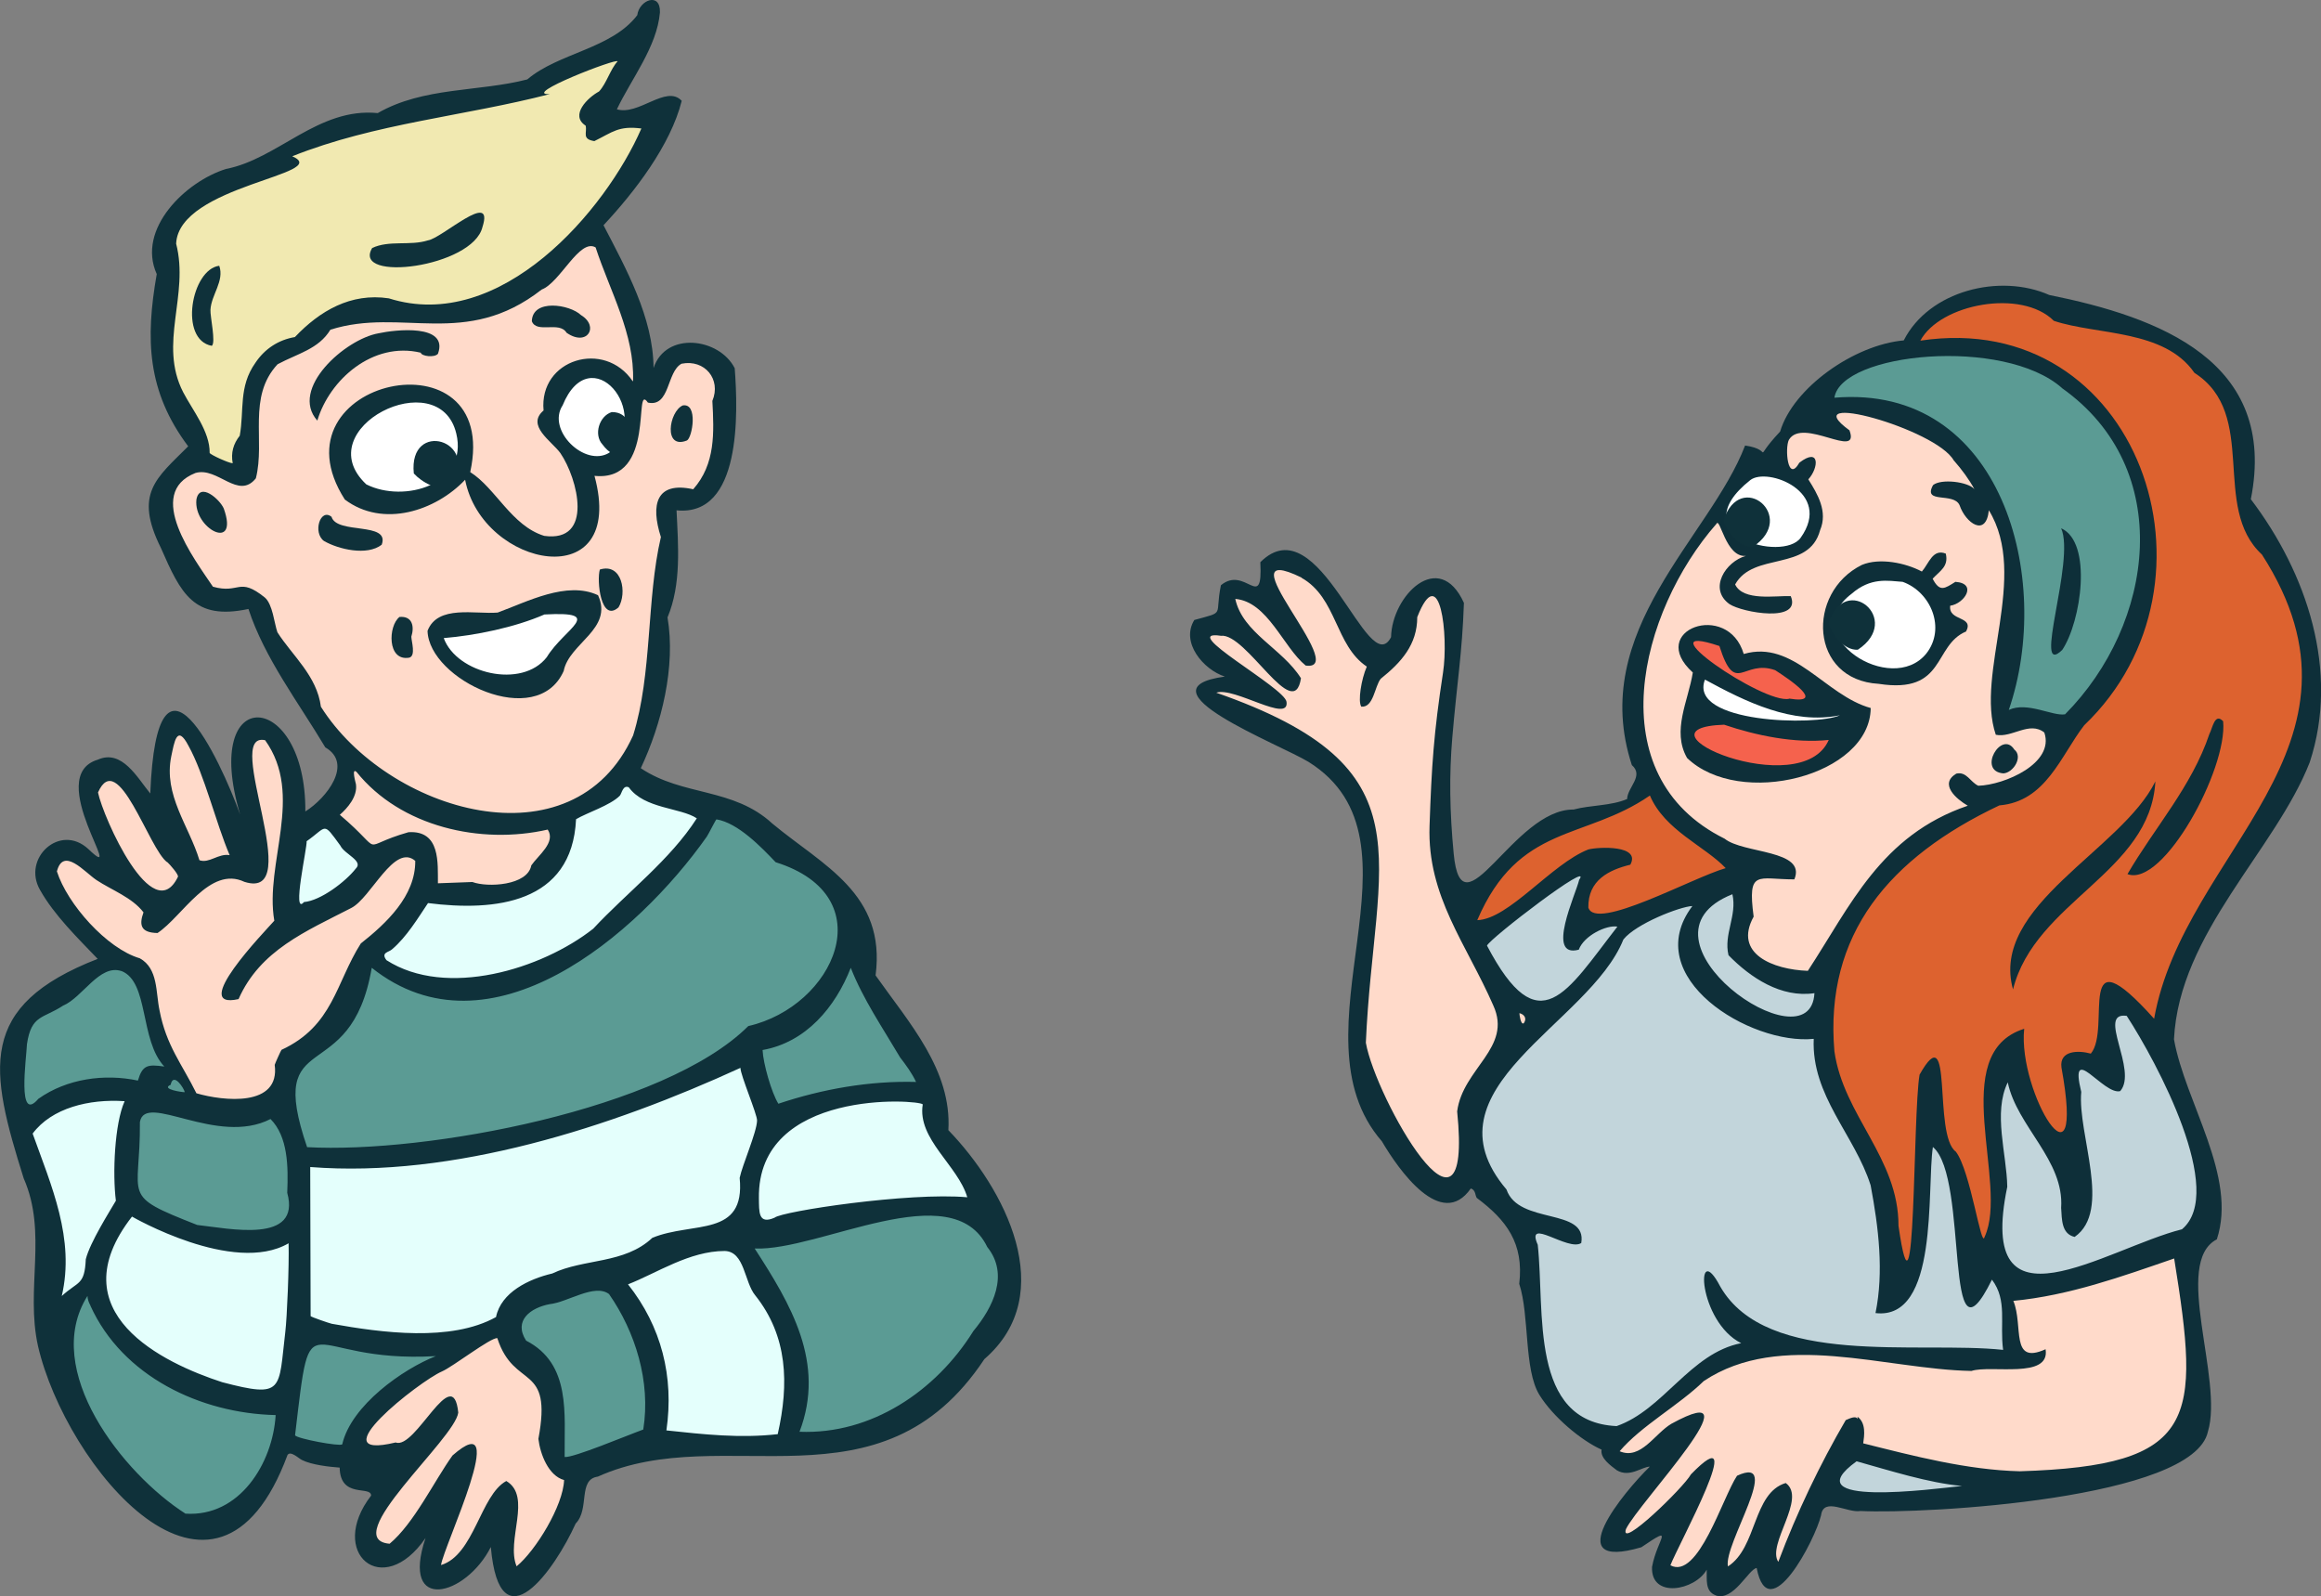 <?xml version="1.0" encoding="UTF-8"?>
<svg id="Layer_1" xmlns="http://www.w3.org/2000/svg" version="1.1" viewBox="0 0 290.82 200">
  <rect x="0" y="0" width="290.82" height="200" fill="#808080" stroke="none"/>
  <!-- Generator: Adobe Illustrator 29.1.0, SVG Export Plug-In . SVG Version: 2.1.0 Build 142)  -->
  <g id="Layer_5">
    <g>
      <path d="M190.83,128.83c-1,0-1.04-1.87-1.04-1.89v-.75l.73.18c.53.14.93.47,1.1.89.14.41.08.85-.22,1.26l-.06.08-.06.06c-.14.1-.28.16-.45.16h0Z" fill="#ffdaca"/>
      <path d="M258.44,90.09c-.65,0-1.4-.2-2.22-.41-.89-.22-1.93-.51-2.85-.51-.55,0-1.02.1-1.42.28l-1.24.59.45-1.3c3.5-10.16,2.09-22.64-3.39-30.34-3.78-5.28-9.23-8.09-15.79-8.09-.67,0-1.38.02-2.07.08l-.73.06.1-.73c.57-3.74,7.89-5.71,14.82-5.71,6.3,0,11.62,1.5,14.61,4.13,5.87,4.17,9.31,10.1,9.92,17.19.73,8.52-2.89,17.95-9.45,24.57l-.14.14h-.18c-.12.06-.26.06-.41.06h0v-.02Z" fill="#5b9b94"/>
      <path d="M222.03,69c-2.03,0-4.74-.71-5.73-2.7-.63-1.28-.69-3.45,2.6-6.56l1.36-1.28s3.54.89,4.33.89c.49,0,3.05,5.35,2.56,6.95-.49,1.65-2.52,2.72-5.12,2.72h0v-.02Z" fill="#fff"/>
      <path d="M215.95,196.36c-.26-1.22.65-3.39,1.69-5.93.79-1.91,1.99-4.78,1.61-5.37-.02-.04-.14-.04-.16-.04-.16,0-.49.06-1.04.3-.45.71-1,1.95-1.59,3.25-1.75,3.9-3.74,8.31-6.32,8.31-.39,0-.75-.1-1.12-.28l-.45-.24.18-.49c.22-.57.77-1.69,1.48-3.13,1.18-2.4,3.8-7.76,4-9.35-.28.18-.85.63-1.89,1.67-.91,1.48-6.93,7.62-8.47,7.62-.26,0-.49-.1-.63-.3-.26-.37-.1-.83-.06-.98v-.08c.51-1,2.09-3.01,3.92-5.3,2.05-2.58,5.81-7.3,5.85-8.45h0c-.3,0-1.12.16-3.23,1.32-.59.35-1.18.89-1.79,1.5-1.16,1.12-2.36,2.28-3.92,2.28-.45,0-.87-.1-1.3-.28l-.73-.3.51-.61c1.56-1.85,3.74-3.45,5.87-5.02,1.65-1.22,3.33-2.46,4.71-3.8l.04-.04h.04c3.45-2.32,7.52-3.39,12.8-3.39,1.44,0,2.99.08,4.76.24,2.17.2,4.39.51,6.52.79,3.39.47,6.61.89,9.69.98.71-.2,1.69-.24,2.64-.24h1.87c1.1,0,3.41,0,4.11-.81.06-.08.1-.16.14-.24-.41.12-.77.18-1.1.18-1.95,0-2.13-2.01-2.3-3.82-.1-1.06-.18-2.17-.57-3.09l-.3-.73.77-.08c6.46-.63,12.66-2.76,18.68-4.84l1.08-.37.69-1.4.28,1.77c1.77,10.97,2.6,17.95-.85,22.13-2.78,3.37-8.31,4.9-19.04,5.22-6.46-.16-12.84-1.77-19.02-3.33l-1.28-.33.08-.53c.16-1.1.26-2.24-.47-2.78l-.18.04s.12.12.16.12h0c-.16,0-.47.12-.69.22-3.25,5.57-6.06,11.46-8.31,17.5l-.41,1.06-.63-.93c-.83-1.24-.1-3.07.65-4.98.83-2.13,1.38-3.74.65-4.55-1.73.69-2.48,2.68-3.27,4.8s-1.63,4.27-3.5,5.47l-.71.45-.18-.81h0v.06h.02Z" fill="#ffdaca"/>
      <path d="M181.2,148.07c-3.66,0-9.9-13.01-10.65-17.36v-.12c.18-4.25.59-8.15.93-11.58,1.59-15.55,2.48-24.1-19.29-31.7l-1.61-.57,1.61-.55c.22-.08.49-.12.77-.12,1.14,0,2.72.59,4.25,1.18,1.22.47,2.5.93,3.19.93h.2v-.18c-.18-.59-2.91-2.5-4.71-3.78-3.88-2.74-5.12-3.7-4.84-4.61.12-.41.53-.61,1.14-.61.2,0,.45,0,.75.06h.14c1.61,0,3.39,1.93,5.28,3.96,1.24,1.34,2.8,3.01,3.52,3.01.22,0,.39-.45.49-.93-.89-1.38-2.24-2.54-3.52-3.66-2.01-1.75-4.08-3.58-4.67-6.28l-.16-.77.79.06c2.89.24,4.78,2.89,6.44,5.22.87,1.22,1.69,2.38,2.58,3.15h.14c.2,0,.28-.04.3-.06.35-.63-1.5-3.6-2.6-5.39-1.95-3.13-3.03-4.96-2.46-5.98.14-.26.47-.57,1.12-.57.53,0,1.24.2,2.19.61v-.1l.87.49c2.48,1.42,3.58,3.78,4.63,6.06.93,2.01,1.81,3.9,3.58,5.08l.41.26-.18.45c-.59,1.32-.87,3.27-.81,4.13.3-.22.55-.83.83-1.61.22-.61.43-1.18.75-1.59l.04-.04.04-.04c2.6-2.09,4.35-4.13,4.35-7.28v-.1l.04-.1c.81-2.07,1.56-2.99,2.4-2.99.24,0,.61.08.93.47,1.24,1.44,1.46,6.85,1.02,9.78-1.18,7.7-1.42,11.77-1.69,19.16-.22,6.28,2.32,11.14,5.02,16.26,1,1.91,2.01,3.86,2.95,5.95,1.54,3.39-.18,5.83-1.85,8.17-1.14,1.61-2.34,3.27-2.62,5.34.45,4.51.2,7.24-.75,8.29-.33.37-.75.55-1.2.55h0l-.1.06v-.02Z" fill="#ffdaca"/>
      <path d="M226.5,122.22c-2.85-.1-6.32-1-7.58-3.21-.69-1.24-.63-2.66.2-4.27-.35-2.68-.24-3.9.37-4.61.51-.59,1.28-.67,2.01-.67.37,0,.77,0,1.24.04.49,0,1.06.06,1.67.06.06-.28.04-.53-.06-.73-.47-.89-2.48-1.36-4.29-1.77-1.71-.39-3.31-.75-4.29-1.52-5.04-2.5-8.29-6.36-9.69-11.46-1.95-7.09.08-16.5,5.3-24.55,1-1.54,2.09-2.99,3.21-4.27.18-.3.49-.35.59-.35.51,0,.73.51.96,1l.14.3c.45,1.06,1.2,2.85,2.32,2.85h.1l.2,1.14c-1.36.37-2.58,1.65-2.8,2.89-.14.85.16,1.56.93,2.11.71.49,3.03,1.08,4.82,1.08,1.04,0,1.79-.2,2.01-.53.08-.12.1-.28.06-.49h-.98c-.49,0-1,.04-1.52.04-1.73,0-3.8-.2-4.59-1.85l-.12-.26.14-.26c1.18-2.13,3.39-2.64,5.53-3.15,2.38-.55,4.41-1.02,5.08-3.52v-.06s.08-.16.1-.22c.69-1.91-.33-3.74-1.52-5.61l-.24-.37.3-.33c.65-.71.85-1.56.77-1.85-.12,0-.43.1-1.02.53-.26.45-.69,1-1.26,1-.18,0-.57-.06-.83-.51-.57-.89-.59-3.13-.18-3.98.08-.14.14-.24.22-.33.49-.61,1.22-.89,2.17-.89,1.04,0,2.24.35,3.27.65.77.22,1.48.43,1.93.43h.12s0-.2-.08-.43c-1.38-1.04-1.89-1.75-1.67-2.4.24-.75,1.24-.75,1.56-.75,3.15,0,12.3,3.19,14.12,6.16h0c1.14,1.32,2.01,2.54,2.64,3.68l-.96.65c-.3-.35-1.54-.75-2.85-.75-.73,0-1.22.12-1.44.26-.16.3-.14.43-.14.43.1.06.65.14.98.18.89.1,2.13.24,2.58,1.32.41,1.22,1.36,2.15,1.89,2.15.37,0,.57-.71.63-1.38l.16-1.73.91,1.48c2.99,4.84,2.05,10.81,1.14,16.58-.65,4.19-1.28,8.15-.33,11.32h.12c.57,0,1.18-.2,1.83-.41.69-.22,1.42-.45,2.15-.45s1.32.2,1.87.65l.14.1.06.16c.41,1.18.22,2.38-.53,3.48-1.71,2.48-5.89,3.9-8.27,3.96h-.14l-.12-.06c-.49-.2-.83-.57-1.14-.87-.41-.39-.67-.65-1.02-.65h-.14c-.57.37-.57.67-.57.77,0,.69,1.08,1.63,2.07,2.22l1.12.65-1.22.41c-8.94,3.05-12.97,9.55-17.21,16.46-.81,1.32-1.65,2.68-2.52,4l-.18.26h-.33.06v.04Z" fill="#ffdaca"/>
      <path d="M235.58,187.56c-3.48,0-5.18-.49-5.53-1.61-.39-1.22,1.1-2.48,2.28-3.33l.22-.16.26.08c.67.18,1.36.39,2.05.59,3.56,1.02,7.56,2.17,11.04,2.48v1.16c-.26,0-.61.06-1.02.1-2.13.24-6.1.69-9.31.69h0Z" fill="#c2d5db"/>
      <path d="M255.66,160.17c-1.79,0-3.15-.57-4.04-1.65-1.46-1.79-1.69-5.02-.69-9.88,0-1.22-.2-2.52-.39-3.9-.43-3.23-.87-6.56.49-9.37l.73-1.52.35,1.67c.49,2.28,1.79,4.31,3.17,6.44,1.85,2.85,3.76,5.81,3.54,9.39v.45c.08,1.36.18,2.24.96,2.56,2.56-2.05,1.77-6.58,1.02-10.97-.41-2.4-.81-4.65-.65-6.5-.49-1.99-.39-2.68-.08-3.07.18-.22.43-.35.71-.35.57,0,1.16.45,2.13,1.24.75.61,1.77,1.42,2.38,1.46.67-1.04.14-3.05-.35-4.82-.47-1.75-.87-3.25-.22-4.08.24-.33.61-.51,1.1-.55v-1.36l1.08,1.63c2.05,3.15,5.14,8.7,7.05,13.94,2.48,6.81,2.4,11.38-.22,13.58l-.1.08-.12.04c-2.05.53-4.41,1.44-6.89,2.44-3.9,1.54-7.93,3.15-10.97,3.15h0v-.04h.04Z" fill="#c2d5db"/>
      <path d="M224.36,127.95c-4.21,0-11.18-5.1-12.09-9.88-.39-2.01.08-4.8,4.55-6.56l.63-.24.14.65c.35,1.48.04,2.8-.24,4.08-.26,1.16-.51,2.24-.26,3.39,2.09,2.11,5.3,4.55,8.96,4.55h0c.39,0,.79,0,1.18-.08h.69v.61c-.12,2.24-1.42,3.5-3.58,3.5h.02v-.02Z" fill="#c2d5db"/>
      <path d="M193.06,125.98c-2.4,0-4.63-2.24-7.26-7.21l-.12-.22.1-.24c.39-.98,10.71-9.06,12.17-9.06.26,0,.49.14.61.35.18.35,0,.71-.14.93-.1.39-.3.96-.55,1.67-.61,1.69-1.87,5.22-1.2,6.16.04.06.14.18.47.18h.3c.83-1.69,3.27-2.99,4.92-2.99.16,0,.3,0,.45.04l.96.16-.59.77c-.59.75-1.14,1.48-1.69,2.19-3.11,4.08-5.55,7.32-8.39,7.32h-.04v-.04Z" fill="#c2d5db"/>
      <path d="M202.56,179.27c-9.43-.45-9.82-10.22-10.12-18.11-.06-1.81-.14-3.52-.3-5.06-.26-.59-.45-1.26-.14-1.73.1-.16.35-.43.87-.43s1.28.28,2.11.63c.85.35,1.83.73,2.48.73h.16c.06-1.36-1.12-1.81-3.66-2.44-2.26-.57-4.82-1.18-5.69-3.56-7.26-8.64-.41-15.2,6.22-21.56,3.43-3.27,6.97-6.69,8.41-10.28v-.08l.08-.06c1.75-2.22,7.44-4.31,9.02-4.39l1.26-.08-.75,1.02c-1.85,2.48-2.15,5.02-.87,7.58,2.4,4.82,9.59,8.15,14.55,8.15.35,0,.69,0,1.02-.06l.67-.06v.67c-.2,4.27,1.73,7.68,3.78,11.28,1.24,2.17,2.52,4.41,3.29,6.87v.08c.89,4.76,1.67,10.3.75,15.59,5.04-.08,5.39-9.43,5.61-15.63.06-1.91.14-3.58.3-4.74l.16-1.02.79.67c2.19,1.83,2.68,7.62,3.13,12.72.24,2.76.59,6.93,1.26,7.26,0,0,.61-.08,2.13-3.15l.43-.85.57.77c.65.85,1.04,1.81,1.22,2.91.18,1.02.16,2.01.14,3.09,0,1,0,2.01.12,3.07l.1.73-.73-.08c-2.64-.28-5.81-.28-9.15-.28-3.64,0-7.4,0-11.02-.35-8.19-.77-13.19-3.19-15.71-7.58-.45-.83-.75-1.26-.93-1.46-.04.41,0,1.18.3,2.24.26.96,1.36,4.17,4.02,5.51l1.54.77-1.69.33c-3.29.63-5.71,2.89-8.27,5.26-2.17,2.01-4.43,4.11-7.26,5.1l-.1.04h-.14v-.02Z" fill="#c2d5db"/>
      <path d="M184.57,115.09c3.56-8.29,8.54-10.12,13.82-12.05,2.62-.96,5.34-1.95,8.03-3.82l.91-.63v1c1.16,2.6,3.54,4.33,5.85,5.98,1.3.93,2.52,1.81,3.48,2.82l.67.69-.93.26c-1.24.35-3.25,1.22-5.39,2.15-3.82,1.67-8.17,3.56-10.53,3.56-1.38,0-1.85-.65-2.03-1.18v-.16c-.1-4.25,3.78-5.45,5.41-5.87.06-.16.06-.28,0-.39-.18-.33-1.1-.65-2.72-.65-.85,0-1.59.08-1.95.18-1.97.77-4.13,2.56-6.2,4.29-2.8,2.34-5.47,4.53-7.87,4.61h-.91l.37-.81h0v.02Z" fill="#dd622f"/>
      <path d="M238.89,158.52c-.65,0-.98-.45-1.63-4.84v-.08c0-4.47-1.95-7.99-4-11.73-1.71-3.09-3.48-6.28-4.02-10.06-1.2-13.9,5.67-24.16,20.99-31.42l.1-.04h.1c4.17-.35,6.12-3.48,8.19-6.81.65-1.02,1.3-2.09,2.01-3.03v-.04h.06c8.6-8.23,11.28-20.75,6.81-31.91-3.92-9.8-12.34-15.63-22.52-15.63-1.4,0-2.87.1-4.33.33l-1.16.18.55-1.02c1.77-3.29,6.75-5.02,10.77-5.02,2.85,0,5.26.81,6.81,2.3,1.59.51,3.43.81,5.37,1.14,4.47.73,9.55,1.56,12.34,5.47,4.45,2.93,4.78,7.68,5.08,12.3.26,4.02.51,7.84,3.37,10.49l.06.06.04.06c10.18,15.83,3.25,26.81-4.08,38.43-3.96,6.26-8.05,12.74-9.37,20.16l-.2,1.18-.79-.89c-3.27-3.64-4.63-4.41-5.2-4.41s-.65,1.89-.71,3.41c-.06,2.03-.12,4.15-1.14,5.34l-.24.28-.37-.1c-.47-.14-.96-.2-1.42-.2-.63,0-1.12.14-1.34.41-.18.2-.22.49-.18.87,1.28,7.01.41,8.03.14,8.37-.22.26-.53.41-.83.41-.45,0-.89-.26-1.38-.79-1.71-1.89-3.9-7.48-3.8-11.87-4.74,2.15-4.06,8.47-3.39,14.61.45,4.17.85,8.11-.37,10.79-.14.53-.51.57-.65.57h0c-.65,0-.79-.55-1.5-3.56-.59-2.46-1.46-6.16-2.4-7.48-1.42-1.14-1.65-4.41-1.85-7.56-.1-1.48-.22-3.5-.53-4.02-.14.1-.53.49-1.22,1.71-.26,1.75-.43,6.22-.57,10.53-.39,12.17-.61,13.15-1.59,13.15h0v-.04h0Z" fill="#dd622f"/>
      <path d="M225.11,90.88c-1.61,0-9.65-.16-11.77-3.23-.55-.79-.63-1.73-.26-2.7l.24-.61.59.3c4.35,2.38,9,4.69,13.76,4.69.93,0,1.85-.1,2.74-.26l.37,1.1c-.98.45-3.11.73-5.67.73h0v-.02Z" fill="#fff"/>
      <path d="M222.66,96.45c-4.53,0-10.85-2.22-10.89-4.39-.02-1.73,3.21-1.83,4.27-1.87h.2c2.66.93,6.69,2.01,10.77,2.01.71,0,1.42-.04,2.07-.1l1-.1-.39.91c-1,2.32-3.43,3.52-7.03,3.52h0v.02Z" fill="#f5624d"/>
      <path d="M225.36,88.22c-.33,0-.71-.04-1.18-.1h-.37c-2.09,0-6.04-2.34-7.21-3.07-1.87-1.16-5-3.27-5-4.49,0-.14.06-.89,1.14-.89.61,0,1.54.22,2.89.67l.28.1.08.28c.85,2.66,1.4,3.01,1.79,3.01.24,0,.57-.1.93-.22.57-.18,1.28-.43,2.13-.43.59,0,1.18.1,1.77.33h.06l.06.06c4.02,2.6,4.19,3.43,4.02,4.02-.14.49-.61.73-1.42.73h.02Z" fill="#f5624d"/>
      <path d="M237.25,84.32c-3.33,0-6.79-2.22-7.7-4.94-.39-1.14-.63-3.37,2.11-5.45l2.74-2.09,4.21.46c2.01.75,3.64,2.5,4.23,4.59.55,1.89.18,3.84-1,5.32-1.1,1.36-2.68,2.07-4.59,2.07h0v.02Z" fill="#fff"/>
    </g>
    <g>
      <path d="M270.07,97.9c-.63,11.44-15.08,15.02-17.84,26.07-2.93-10.47,13.6-17.44,17.84-26.07Z" fill="#0e2f39"/>
      <path d="M278.56,90.38c.57,5.98-7.52,20.85-11.99,19.14,3.41-5.85,8.05-10.97,10.26-17.54.41-.77.67-2.72,1.73-1.61h0Z" fill="#0e2f39"/>
      <path d="M252.39,93.91c1.14.91-.12,2.91-1.36,2.99-3.33-.26-.24-5.49,1.36-2.99Z" fill="#0e2f39"/>
      <path d="M258.4,81.43c-3.84,3.72,1.67-11.2-.14-15.24,3.96,1.75,2.52,11.67.14,15.24Z" fill="#0e2f39"/>
      <path d="M214.97,199.88c-1.36-.51-1.08-1.99-1.12-3.21-1.44,2.6-7.03,3.68-6.85-.35.65-3.52,3.01-5.41-1.34-2.46-10.51,3.09-2.13-7.01,1.06-10.1-.96,0-2.5,1.4-4.11.47-.81-.61-2.13-1.54-1.93-2.6-2.56-1.14-6.1-4.11-7.8-6.87-1.95-3.19-1.22-9.94-2.52-13.9.61-5.1-1.63-8.01-5.32-10.77-.22-.3-.12-1-.75-1.18-3.68,5.28-9.02-2.3-11.14-5.91-11.79-13.54,6.63-37.66-9.19-47.54-3.68-2.24-21.66-9.15-10.49-10.69-2.68-.87-5.57-4.27-3.82-7.09,3.98-1.1,2.52-.39,3.33-4.35,3.07-2.56,5.26,3.48,4.94-2.89,7.42-7.4,13.47,15,16.38,9.39.1-5.2,6.02-11.14,9.13-4.29-.22,6.4-.87,9.92-1.46,16.91-.39,4.65-.33,9.19.18,14.53,1,10.53,7.48-5.63,15.02-5.55,2.11-.57,4.71-.45,6.71-1.32.04-1.48,2.15-2.89.59-4.25-5.53-16.91,9.78-28.51,14.19-40.04,3.9.57.59,2.3,4.39-1.75,1.63-5.49,9.29-10.87,15.49-11.42,3.17-6.24,12.05-8.43,18.23-5.69,13.7,2.76,28.7,8.27,25.26,25.59,7.03,9.27,11.14,21.52,7.38,32.96-4.31,11.02-16.36,21.38-17.01,34.71,1.42,7.95,7.97,17.17,5.37,25.06-5.59,2.91.87,17.56-1.12,24.1-1.81,8.43-35.36,10.34-43.53,9.94-1.65.28-4.63-1.81-4.94.53-.73,3.09-6.58,14.29-8.07,6.61-1.04.16-2.89,4.23-5.16,3.43h.04v-.02ZM274.95,46.7c-3.78-5.45-12.15-4.69-17.6-6.5-4.06-4.06-14.25-2.13-16.73,2.48,27.35-4.11,39.24,30.32,20.53,48.19-2.95,3.82-4.78,9.55-10.63,10.04-13.8,6.54-21.93,16.16-20.67,30.81,1.14,8.07,8.05,13.35,8.03,21.87,2.19,15.18,1.77-13.88,2.64-18.94,4.31-7.66,1.63,7.54,4.55,9.65,1.85,2.42,3.19,12.36,3.6,10.67,3.11-6.65-4.84-22.99,4.96-26.07-.83,8.03,7.76,21.87,4.67,4.84-.28-2.17,2.17-2.15,3.68-1.73,2.64-3.15-2.13-15.59,7.93-4.37,3.74-21.05,29.06-34,13.51-58.16-6.44-5.95-.35-17.56-8.45-22.76h-.02ZM258.36,48.61c-7.3-6.44-27.66-4.43-28.51,1.22,21.08-1.77,27.48,22.76,21.85,39.12,2.32-1.08,5.49.81,7.05.55,11.22-11.32,13.9-30.77-.41-40.89h.02ZM244.81,57.7c-2.19-3.98-20.1-8.9-13.07-3.78,1.38,3.78-5.89-1.73-7.6,1.2-.51,1.04-.16,5.45,1.32,2.85,2.6-1.99,2.44.65,1.12,2.09,1.18,1.87,2.46,4.04,1.48,6.36-1.4,5.26-8.35,2.66-10.65,6.81,1.02,2.13,5.08,1.38,6.97,1.46,1.4,3.39-6.06,2.07-7.68,1-2.68-1.93-.47-5.34,2.05-6.04-2.52.22-3.23-4.94-3.68-4.02-9.61,10.95-14.94,31.54,1.02,39.45,2.36,1.91,10.3,1.36,8.74,5.1-4.61,0-5.89-1.32-5.1,4.67-2.56,4.65,2.42,6.63,6.79,6.79,5.32-8.11,9.13-16.97,20.04-20.69-1.4-.81-3.64-2.7-1.44-4.02,1.3-.3,1.75,1.06,2.76,1.52,3.29-.1,9.59-2.82,8.27-6.67-1.87-1.48-4.06.71-6.08.28-2.62-7.68,4.21-19.86-.87-28.13-.35,3.45-2.91,1.59-3.66-.61-.71-1.71-4.67-.12-3.33-2.54,1-.83,4.39-.43,5.18.51-.65-1.2-1.56-2.44-2.56-3.58h-.02v-.02ZM219.3,60.16c-8.7,6.91,4.11,10.32,6.32,7.22,4.1-5.75-4.2-8.91-6.32-7.22ZM163.09,72.37c-10.34-5.04,6.34,11.83.51,11.02-2.82-2.3-4.76-8.01-8.82-8.35.93,4.27,5.91,6.22,8.23,9.94-.89,5.79-6.85-5.71-10.04-5.32-5.55-.83,7.99,6.48,8.23,8.27.39,2.76-6.56-1.91-8.8-1.14,27.09,9.45,19.75,20.49,18.74,43.86,1.22,6.95,13.47,28.57,11.44,8.6.71-5.41,6.95-7.97,4.53-13.27-3.35-7.68-8.29-13.68-7.99-22.48.26-7.6.53-11.65,1.69-19.23.71-4.63-.37-14.21-3.23-6.95,0,3.45-2.01,5.67-4.57,7.72-.77.93-.89,3.64-2.44,3.5-.45-.67,0-3.45.69-5.02-3.98-2.66-3.72-8.6-8.17-11.12h0v-.02ZM206.72,99.68c-8.15,5.63-16.42,3.48-21.62,15.61,3.96-.12,9.29-7.05,13.92-8.86,1.28-.33,6.61-.57,5.26,1.91-2.66.65-5.32,1.93-5.26,5.37.91,3.01,12.97-3.72,17.21-4.94-2.62-2.76-7.64-4.74-9.49-9.08h-.02ZM197.86,110.25c1.89-2.68-11.18,7.32-11.54,8.23,6.54,12.46,9.98,5.79,16.34-2.38-1.36-.24-4.19,1.12-4.84,2.89-4.19,1.12-.37-6.95.04-8.72h0v-.02ZM227.33,124.44c-4.15.61-7.99-1.93-10.75-4.76-.63-2.66,1.1-4.94.49-7.64-13.74,5.47,9.8,22.01,10.28,12.38h0l-.02.02ZM212.03,113.52c-1.56.08-7.05,2.22-8.62,4.19-4.25,10.65-25.42,18.64-14.65,31.32,1.52,4.47,10.14,2.24,9.37,6.71-1.63,1.1-7.03-3.35-5.45.22.91,8.35-1.1,22.21,9.88,22.72,5.87-2.03,9.23-9.15,15.61-10.39-5.41-2.7-5.85-13.29-2.62-7.09,5.85,10.16,24.73,6.79,35.44,7.93-.45-3.33.57-6.18-1.4-8.8-6.2,12.56-2.78-12.76-7.4-16.62-.79,5.26.79,21.75-7.19,20.81,1.06-5.18.39-10.69-.61-16.01-2.01-6.34-7.44-11.22-7.13-18.35-7.93.81-21.93-7.7-15.22-16.62h0ZM266.47,127.28c-3.82-.55,1.46,6.85-.81,9.43-2.09.55-6.46-6.36-4.88.1-.49,5.3,3.9,14.88-.83,18.17-1.67-.39-1.59-2.22-1.69-3.64.41-5.98-5.53-10.18-6.69-15.73-1.87,3.84-.12,8.98-.06,13.09-3.98,19.12,12.32,7.74,21.89,5.32,5.57-4.65-3.13-20.91-6.93-26.75h0ZM190.93,128.2c.41-.57.1-1.1-.55-1.26,0,.2.18,1.54.55,1.26ZM272.39,157.69c-6.56,2.26-13.13,4.63-20.12,5.3,1.3,3.13-.45,8.09,4.04,6.06.61,3.78-6.85,1.93-9.29,2.72-10.83-.2-23.9-5.14-33.53,1.26-3.21,3.11-7.84,5.61-10.55,8.8,2.66,1.14,4.41-2.24,6.5-3.45,11.26-6.16-4.15,9.94-5.71,13.21-.83,2.6,7.19-5.16,8.15-6.87,7.48-7.68-1.59,8.82-2.58,11.4,3.48,1.87,6.54-8.52,8.35-11.22,5.87-2.72-1.73,8.62-1.14,11.36,3.68-2.36,3.09-9.19,7.24-10.45,2.68,1.93-2.4,7.68-.93,9.88,2.34-6.22,5.22-12.23,8.45-17.76.51-.22,1.28-.59,1.48-.14v-.28c1.08.79.85,2.34.71,3.33,6.34,1.59,12.99,3.33,19.61,3.5,22.4-.69,22.62-6.4,19.35-26.68h0l-.04.04h0ZM245.84,186.18c-4.19-.37-9.04-1.93-13.21-3.09-8.07,5.83,9.53,3.48,13.21,3.09Z" fill="#0e2f39"/>
      <path d="M211.38,94.95c-1.93-3.39.16-7.13.73-10.69-5.87-5.3,4.39-9.06,6.38-2.32,6.26-1.83,10.2,5.2,15.91,6.77-.08,8.5-16.44,12.62-23.03,6.24h0ZM213.63,85.15c-2.13,5.47,13.96,5.83,16.91,4.47-5.95,1.22-11.83-1.71-16.91-4.47ZM224.18,87.53c4.74.75-.04-2.46-1.75-3.56-4.04-1.44-4.98,3.31-6.99-3.03-9.9-3.31,5.57,7.36,8.74,6.61h0v-.02ZM229.14,92.71c-4.27.45-9.1-.55-13.11-1.91-12.32.43,9.67,9.86,13.11,1.91Z" fill="#0e2f39"/>
      <path d="M232,74.4c-6.91,5.22,4.98,12.91,9.37,7.48,2.48-3.15.57-7.72-2.97-8.98-1.87-.14-4-.59-6.4,1.5,0,0,0,0,0,0ZM243.81,69.38c.37,1.61-.73,2.13-1.65,3.13.89,1.73,1.52,1.22,2.85.39,2.82.2,1.1,2.76-.65,2.99-.26,1.99,3.03,1.24,1.99,3.23-4.17,1.75-2.5,7.87-10.95,6.56-8.66-.49-9.13-11.42-2.11-14.9,2.22-.93,5.47-.26,7.52.83.89-1.02,1.36-2.91,3.01-2.24h0Z" fill="#0e2f39"/>
    </g>
  </g>
  <g id="Layer_11">
    <g>
      <path d="M23.13,137.51s-2.51-.09-2.72-1.14c-.05-.21-.04-.59.42-.89.26-.76.8-.84,1.02-.84,1.04,0,1.89,1.65,1.97,2.11l.12.7-.74.09h-.08v-.03Z" fill="#5b9b94"/>
      <path d="M96.98,138.65c-.91-1.44-2.01-5.2-2.09-7.07l-.03-.58.56-.11c4.56-.81,8.41-4.41,10.53-9.89l.62-1.59.62,1.59c1.17,2.98,2.93,5.84,4.62,8.63.5.83,1,1.64,1.48,2.46.76.97,1.54,2.01,2.06,3.18l.45.97-1.08-.03c-.37,0-.75-.01-1.12-.01-5.16,0-10.51.92-15.91,2.72l-.5.17-.28-.45h.04Z" fill="#5b9b94"/>
      <path d="M101.03,180.06c-.29,0-.58,0-.87-.03l-.93-.04.33-.87c3.06-8.01-.71-14.87-5.56-22.36l-.71-1.09,1.3.05h.42c2.56,0,5.95-.92,9.54-1.89,4.03-1.1,8.2-2.23,11.78-2.23,3.94,0,6.55,1.39,7.95,4.26,2.38,3.02,1.75,7.03-1.77,11.27-4.96,7.97-13.2,12.91-21.48,12.91h0Z" fill="#5b9b94"/>
      <path d="M70.86,183.23c-.07,0-.13,0-.18-.01l-.56-.08v-.58c-.01-.68,0-1.38,0-2.09.05-4.69.12-9.55-4.47-11.91l-.16-.08-.09-.14c-.88-1.37-.74-2.44-.45-3.11.53-1.21,1.96-2.14,3.84-2.48.76-.08,1.64-.42,2.57-.76,1.21-.46,2.46-.92,3.59-.92.71,0,1.31.2,1.81.56l.08.07.07.09c3.72,5.35,5.32,11.7,4.39,17.44l-.07.39-.37.13c-.5.18-1.3.5-2.25.87-3.76,1.48-6.73,2.61-7.74,2.61h-.01Z" fill="#5b9b94"/>
      <path d="M42.55,181.69c-.74,0-5.56-.67-6.12-1.44l-.16-.21.14-1.25c1.05-8.88,1.29-10.99,3.98-10.99.72,0,1.58.2,2.67.45,2.02.46,4.79,1.09,8.97,1.09.83,0,1.68-.03,2.55-.08l.28,1.29c-3.94,1.54-10.26,5.98-11.32,10.59l-.05.22-.17.14c-.21.18-.5.21-.76.21h0Z" fill="#5b9b94"/>
      <path d="M23.87,190.33c-.22,0-.45,0-.68-.03h-.17l-.14-.11c-8.81-5.63-18.34-18.91-12.49-28.2l1.14-1.81.11,2.14c.01.29.11.58.3.93l.55.99h-.08c3.82,7.33,12.39,12.15,22.16,12.36h.7l-.04.71c-.38,6.4-4.72,13-11.34,13h-.01Z" fill="#5b9b94"/>
      <path d="M31.18,154.79c-1.71,0-3.57-.25-5.07-.45-.54-.08-1.02-.14-1.46-.18h-.09l-.08-.04c-7.78-3.05-8.14-3.45-7.79-8.63.09-1.26.2-2.84.17-4.89v-.12c.14-.8.64-1.77,2.32-1.77,1.01,0,2.31.33,3.81.72,1.96.51,4.19,1.09,6.41,1.09,1.62,0,2.98-.3,4.2-.93l.43-.22.35.35c2.27,2.29,2.46,5.98,2.3,9.65.41,1.55.25,2.8-.45,3.7-.87,1.14-2.52,1.69-5.06,1.69h-.01,0Z" fill="#5b9b94"/>
      <path d="M3.82,139.04c-.3,0-.59-.13-.81-.37-.75-.81-.71-2.98-.38-6.7.05-.51.08-.93.09-1.22v-.07c.45-2.92,1.47-3.55,3.11-4.33.5-.24,1.08-.51,1.69-.93l.05-.04.07-.03c.81-.33,1.67-1.16,2.5-1.96,1.3-1.26,2.65-2.56,4.3-2.56.33,0,.67.05,1,.17l.16.05.03.03c2.08.92,2.61,3.48,3.19,6.19.47,2.21.96,4.49,2.27,5.88l1.3,1.39-1.89-.26c-.45-.07-.91-.12-1.26-.12-.6,0-.92.07-1.31,1.41l-.17.59-.6-.13c-1.13-.24-2.3-.37-3.48-.37-3.11,0-6.09.88-8.41,2.5-.53.59-.99.88-1.44.88h.01Z" fill="#5b9b94"/>
      <path d="M41.58,144.48c-1.1,0-2.15-.03-3.13-.08l-.45-.03-.14-.43c-3.06-8.93-.84-10.51,1.96-12.5,2.21-1.58,4.96-3.55,6.12-10.3l.2-1.12.88.71c3.32,2.64,7.03,3.98,11.03,3.98,7.25,0,19.44-5.31,29.99-20.28.08-.12.33-.6.54-.99.58-1.1.66-1.23.85-1.35l.21-.13.25.04c2.89.49,5.84,3.52,7.67,5.44,5.32,1.71,8.25,5.15,8.09,9.46-.21,5.4-5.27,10.76-11.52,12.27-5.77,5.65-16.27,9.27-24.09,11.32-9.51,2.5-20.15,3.98-28.45,3.98h-.01Z" fill="#5b9b94"/>
      <path d="M7.1,162.21c1.44-6.19-.74-12.1-2.84-17.8-.26-.72-.53-1.44-.79-2.17l-.12-.33.21-.29c2.08-2.78,5.96-4.37,10.67-4.37.47,0,.95.01,1.43.05l.62.04v.77l-.07.14c-1.13,2.52-1.48,8.56-1.02,12.1l.03.22-.11.2c-.14.26-.37.62-.6,1.04-.99,1.65-2.64,4.41-3.07,6.07-.13,2.59-.71,3.11-1.9,3.95-.38.26-.81.58-1.33,1.05l-1.59,1.46.49-2.1h0v-.04Z" fill="#e4fffc"/>
      <path d="M32.69,174.77c-1.18,0-2.8-.37-5.03-.95-4.7-1.52-12.79-4.98-14.63-10.98-1.01-3.32-.03-6.97,2.98-10.82l.37-.46.5.29c.08.05,7.79,4.45,14.24,4.45,1.87,0,3.45-.38,4.7-1.1l1-.58v1.17c.08,2.86-.21,9.5-.42,11.16-.09.71-.16,1.35-.21,1.94-.41,3.8-.62,5.88-3.51,5.88h.01Z" fill="#e4fffc"/>
      <path d="M93.17,180.6c-3.23,0-6.48-.35-9.63-.7l-.81-.09.11-.7c.96-6.57-.66-12.71-4.68-17.78l-.56-.71.84-.33c.99-.38,2-.87,3.07-1.38,2.78-1.33,5.94-2.84,9.29-2.84,2.09.05,2.78,2.02,3.34,3.63.29.81.58,1.65,1,2.17l.16.18v.03c3.59,4.64,4.47,10.28,2.8,17.76l-.11.46-.47.05c-1.38.16-2.8.24-4.33.24h-.01.01Z" fill="#e4fffc"/>
      <path d="M96.08,153.49c-1.63,0-1.64-1.75-1.65-3.02v-.33c-.05-3.22.96-5.9,3.01-7.99,4.27-4.33,11.73-4.81,14.72-4.81,2.34,0,3.68.21,3.99.62l.17.22-.05.28c-.38,2.3,1.14,4.35,2.76,6.51,1.13,1.52,2.31,3.1,2.81,4.82l.28.93-.97-.09c-.8-.08-1.73-.11-2.8-.11-7.8,0-19.86,1.92-20.9,2.54l-.08.08h-.07c-.47.22-.88.32-1.23.32h0v.03Z" fill="#e4fffc"/>
      <path d="M52.51,167.7c-3.93,0-7.97-.63-11.05-1.18-.07-.01-2.72-.79-3.05-1.21l-.14-.18-.05-19.64.72.07c1.64.13,3.35.2,5.07.2,14.03,0,30.35-4.23,48.52-12.56l.13-.07h.83v.67c.01.37.63,2.08,1.05,3.2.75,2.05,1.05,2.93,1.02,3.39-.04.97-.67,2.76-1.29,4.49-.39,1.08-.75,2.1-.89,2.72.54,5.87-3.24,6.46-6.91,7.04-1.46.22-2.97.47-4.35,1.01-2.26,2.06-5.03,2.6-7.71,3.13-1.75.34-3.4.66-4.9,1.38l-.07.04h-.07c-1.76.43-5.91,1.73-6.55,4.95l-.07.3-.26.14c-2.55,1.42-5.81,2.11-9.97,2.11h-.03Z" fill="#e4fffc"/>
      <path d="M37.76,113.93c-.24,0-.47-.11-.63-.29-.5-.58-.35-2.04.33-6.11.14-.87.32-1.87.3-2.08v-.37l.28-.25c.5-.35.87-.66,1.17-.91.58-.47.96-.79,1.48-.79.75,0,1.18.6,2.25,2.05l.28.39.03.05c.13.28.56.62.95.92.62.5,1.27,1,1.3,1.72.01.25-.05.62-.42.99-1.33,1.65-4.41,4.03-6.67,4.37-.17.16-.39.28-.67.28h.04Z" fill="#e4fffc"/>
      <path d="M56.91,123.2c-3.43,0-6.41-.79-8.84-2.35l-.11-.07-.08-.09c-.12-.17-.5-.66-.37-1.22.13-.53.59-.75.89-.88.09-.04.21-.11.25-.13,1.52-1.29,2.75-3.17,3.84-4.81.2-.29.81-1.21.81-1.21l.41.05c1.71.22,3.34.33,4.83.33,8.29,0,12.65-3.43,12.96-10.21l.03-.35.3-.18c.53-.32,1.25-.64,2.01-.99,1.25-.55,2.67-1.18,3.32-1.87,0,0,.03-.09.07-.17.17-.41.49-1.14,1.27-1.14.18,0,.37.05.55.13l.16.08.11.14c1.06,1.47,3.06,1.98,5,2.48,1.26.33,2.47.63,3.34,1.22l.55.37-.35.55c-2.26,3.52-5.41,6.51-8.47,9.42-1.55,1.47-3.14,2.98-4.57,4.52l-.04.04-.04.04c-4.89,3.85-11.89,6.33-17.84,6.33h0v-.04Z" fill="#e4fffc"/>
      <path d="M64.11,196.51c-.63-1.54-.37-3.38-.11-5.18.35-2.46.5-4.06-.58-4.96-1.12.81-1.94,2.51-2.82,4.3-1.27,2.61-2.6,5.31-5.15,6.08l-1,.3.14-1.04c.09-.64.6-1.98,1.5-4.31,1.05-2.71,3.45-8.97,2.96-10.09-.17.03-.68.2-1.84,1.21-.74,1.02-1.47,2.25-2.26,3.55-1.75,2.85-3.55,5.79-5.69,7.59l-.21.17-.28-.03c-1.12-.09-1.84-.51-2.14-1.25-.8-1.93,1.77-5.18,5.77-9.9,1.94-2.3,4.15-4.9,4.36-5.96-.13-1.16-.37-1.35-.38-1.35-.41.03-1.64,1.55-2.38,2.47-1.42,1.75-2.75,3.38-4.08,3.38-.12,0-.22-.01-.33-.04-.97.22-1.76.33-2.36.33-1.39,0-1.81-.6-1.92-1.13-.54-2.6,8.2-8.71,9.82-9.42.53-.22,1.71-1.02,2.86-1.81,2.48-1.68,3.64-2.43,4.31-2.43h.11l.37.05.18.38.03.07c.79,2.4,1.92,3.28,3.01,4.15,2.05,1.6,3.22,2.99,2.17,8.68.2,1.6,1.08,4.05,2.71,4.49l.51.14-.03.53c-.11,3.3-3.57,9.17-6.19,11.31l-.7.58-.34-.84h-.03Z" fill="#ffdaca"/>
      <path d="M32.84,109.23l.08-.66c.22-1.81-.41-4.77-1.01-7.63-.92-4.35-1.44-7.07-.43-8.31.26-.33.62-.53,1.05-.59v-1.39l1.21,1.68c3.2,4.49,2.44,9.52,1.69,14.41-.11.71-.21,1.42-.3,2.13l-.09.66-2.19-.3h0Z" fill="#ffdaca"/>
      <path d="M64.01,102.53c-9.13,0-19.39-5.73-24.37-13.62l-.08-.13-.03-.14c-.33-2.54-1.9-4.53-3.43-6.45-.66-.84-1.34-1.69-1.92-2.59l-.05-.07-.03-.08c-.13-.37-.22-.83-.33-1.31-.21-.97-.51-2.3-1.04-2.75-1.31-1.05-1.93-1.2-2.35-1.2-.24,0-.47.05-.75.11-.37.07-.79.14-1.33.14s-1.17-.09-1.83-.28l-.24-.07s-.49-.71-.67-1c-2.04-2.97-5.45-7.93-4.37-11.47.42-1.35,1.43-2.36,3.02-2.99.37-.11.67-.16,1-.16,1.1,0,2.13.53,3.03.97.75.38,1.47.75,2.06.75.29,0,.66-.07,1.12-.58.38-1.59.37-3.27.33-5.04-.04-3.24-.09-6.59,2.51-9.39l.08-.08.11-.05c.7-.38,1.39-.68,2.05-.99,1.79-.81,3.34-1.51,4.32-3.11l.13-.21.24-.08c2.69-.85,5.25-.96,7.17-.96,1.08,0,2.15.04,3.2.08,1.02.04,2.1.08,3.15.08,3.87,0,8.1-.5,12.73-4.11l.08-.07.11-.04c.83-.3,1.77-1.46,2.68-2.57,1.23-1.5,2.4-2.92,3.73-2.92.33,0,.63.09.92.25l.22.13.08.24c.5,1.51,1.1,3.06,1.69,4.56,1.56,3.95,3.18,8.04,3.02,12.41l-.08,2.06-1.16-1.69c-1.09-1.63-2.8-2.56-4.68-2.56-1.55,0-3.02.63-4.02,1.72-.97,1.06-1.41,2.47-1.26,4.06l.04.35-.26.22c-.34.29-.51.56-.53.85-.03.71.85,1.58,1.63,2.35.25.25.49.49.7.72.16.17.28.33.39.49,1.63,2.39,3.13,7.05,1.75,9.67-.45.84-1.41,1.85-3.4,1.85-.3,0-.64-.03-.99-.08h-.05l-.05-.03c-2.6-.8-4.35-2.82-6.04-4.77-1-1.16-1.96-2.26-3.02-3.03v.03c1.06,5.44,6.29,9.1,10.53,9.1,1.18,0,2.82-.29,3.9-1.69,1.22-1.6,1.39-4.22.49-7.58l-.25-.93.97.11c.21.03.42.04.62.04,2.55,0,3.89-1.79,4.35-5.77.07-.5.11-.97.13-1.39.13-1.52.21-2.46,1.09-2.46.34,0,.59.2.8.43h.12c.72,0,1.04-.66,1.56-2.08.42-1.12.84-2.26,1.85-2.78l.09-.05.09-.03c.32-.07.64-.11.96-.11,1.41,0,2.63.63,3.36,1.73.72,1.09.84,2.47.34,3.8.2,3.98.37,8.06-2.59,11.41l-.26.29-.38-.09c-.56-.13-1.09-.18-1.54-.18-.89,0-1.5.24-1.87.74-.6.83-.55,2.46.13,4.6l.05.17-.04.18c-.81,3.48-1.12,7.34-1.41,11.07-.37,4.66-.75,9.5-2.1,13.83v.04l-.04.04c-2.96,6.53-8.6,10.13-15.93,10.13h0ZM43.73,62.11c1.47,1.08,3.18,1.63,5.08,1.63,3.17,0,6.61-1.58,9.01-4.1l.43-.46.04-.18c.71-3.24.33-5.91-1.12-7.68-1.27-1.58-3.34-2.46-5.81-2.46-3.65,0-7.12,1.85-8.63,4.61-1.37,2.5-1.02,5.48.97,8.66h.01Z" fill="#ffdaca"/>
      <path d="M29.17,58.68c-.47,0-3.18-1.02-3.49-1.65l-.07-.14v-.16c.04-1.8-1.09-3.64-2.17-5.42-.39-.64-.76-1.25-1.08-1.85-1.84-3.59-1.37-7.15-.93-10.59.34-2.65.71-5.41,0-8.16l-.03-.11v-.11c.21-4.65,6.76-6.94,11.56-8.6,1.44-.5,3.2-1.12,3.76-1.52-.08-.05-.2-.11-.37-.18l-1.47-.64,1.5-.59c6.61-2.63,13.65-3.98,20.46-5.28,3.53-.67,7.18-1.37,10.7-2.23.03-.08.05-.17.09-.24.7-1.2,8.72-4.2,9.68-4.2.47,0,.75.35.75.68v.28l-.18.2c-.39.42-.71,1.05-1.04,1.71-.37.74-.75,1.48-1.29,2.08l-.08.08-.11.05c-.99.53-2.1,1.64-2.13,2.4,0,.17.04.45.49.72l.22.14.07.26c.09.38.07.71.04.97,0,.12-.03.28,0,.33h0s.09.05.3.11c.33-.17.63-.33.92-.49,1.22-.64,2.18-1.16,3.82-1.16.41,0,.84.03,1.33.09l1.31.17-.84.88c-3.82,8.68-14.53,22.32-27.18,22.32h0c-1.75,0-3.48-.26-5.18-.8-.54-.08-1.08-.12-1.6-.12-3.35,0-6.48,1.56-9.52,4.77l-.16.16-.22.04c-1.89.32-3.45,1.34-4.51,2.94-1.35,1.9-1.46,3.82-1.56,5.84-.05.97-.11,1.98-.29,3.03l-.03.16-.11.13c-.72.91-.96,1.84-.75,2.92l.14.77-.81.03v-.03h.03Z" fill="#f1e9b1"/>
      <path d="M74.8,57.82c-1.2,0-2.48-.55-3.53-1.51-1.56-1.41-2.64-3.84-1.37-5.84,1.37-3.28,3.28-3.78,4.31-3.78,1.1,0,2.21.54,3.09,1.52,1.18,1.3,1.79,3.15,1.62,4.93-.16,1.56-.89,2.98-2.14,4.08l-.05.04-.05.04c-.56.34-1.2.51-1.88.51h.01Z" fill="#fff"/>
      <path d="M61.57,111.5c-.96,0-1.83-.12-2.48-.33l-4.89.17v-1.33c0-1.58.03-3.55-.92-4.49-.41-.41-.97-.6-1.73-.6h-.25c-1.64.47-2.6.88-3.23,1.16-.54.24-.89.39-1.26.39h0c-.63,0-1.01-.39-1.69-1.1-.56-.59-1.43-1.47-2.96-2.78l-.59-.5.59-.51c.75-.64,1.98-1.94,1.81-3.23l-.03-.12c-.25-1.05-.33-1.62-.04-2,.14-.18.37-.29.59-.29.21,0,.42.08.62.25l.05.04.04.05c3.84,4.78,10.4,7.64,17.56,7.64,1.96,0,3.89-.21,5.74-.63l.46-.11.25.39c1.08,1.64-.3,3.19-1.3,4.32-.26.29-.5.56-.7.81-.5,2.06-3.22,2.8-5.63,2.8h-.01,0Z" fill="#ffdaca"/>
      <path d="M49.97,62.27c-1.59,0-3.1-.34-4.37-.97l-.09-.05-.08-.07c-1.97-1.87-2.6-4.06-1.75-6.21,1.14-2.88,4.94-5.23,8.45-5.23,2.94,0,5.02,1.6,5.69,4.39.49,1.98.13,3.81-1,5.24-1.42,1.81-3.98,2.89-6.86,2.89h.01Z" fill="#fff"/>
      <path d="M29.39,138.35c-2.19,0-4.2-.51-4.96-.74l-.28-.08-.13-.26c-.51-1.04-1.04-1.97-1.55-2.88-1.29-2.27-2.51-4.43-3.13-7.67-.12-.56-.2-1.18-.26-1.77-.21-1.77-.41-3.43-1.81-4.26-4.48-1.37-9.46-7.17-10.77-11.3l-.07-.18.05-.18c.39-1.52,1.23-1.84,1.87-1.84,1.05,0,2.17.93,3.15,1.76.35.29.7.58.96.76.55.37,1.18.71,1.84,1.08,1.54.84,3.14,1.72,4.22,3.13l.22.29-.13.35c-.33.89-.24,1.23-.16,1.35.13.18.53.3,1.09.33.83-.59,1.69-1.5,2.61-2.47,1.94-2.04,4.14-4.33,6.74-4.33.66,0,1.33.16,1.97.45.34.11.64.16.91.16.34,0,.97,0,1.16-1.44l.09-.67,2.21.3-.09.66c-.26,1.97-.49,4.26-.12,6.37l.05.32-.21.24c-.12.13-.3.34-.55.6-5.99,6.53-6.02,7.91-5.87,8.17h0s.09.07.39.07h0c.17,0,.35-.03.58-.05,2.56-5.5,7.43-7.96,12.58-10.55.56-.28,1.13-.56,1.69-.85.79-.39,1.75-1.6,2.67-2.77,1.43-1.8,2.9-3.66,4.56-3.66.55,0,1.08.21,1.55.6l.22.2v.3c.05,4.61-3.68,8.18-6.97,10.81-.87,1.39-1.54,2.84-2.17,4.24-1.62,3.56-3.15,6.94-7.8,9.15-.14.29-.51,1.12-.64,1.44.14,1.31-.16,2.4-.87,3.23-.95,1.09-2.57,1.63-4.85,1.63h0v-.03Z" fill="#ffdaca"/>
      <path d="M25.53,108.53c-.25,0-.51-.04-.75-.13l-.32-.12-.11-.33c-.39-1.3-.99-2.61-1.58-3.87-1.33-2.92-2.71-5.92-1.98-9.48l.08-.38c.29-1.42.58-2.75,1.62-2.75.75,0,1.29.83,1.71,1.63,1.21,2.15,2.22,5.21,3.19,8.17.67,2.04,1.31,3.98,2,5.58l.47,1.12-1.2-.18c-.08-.01-.16-.03-.24-.03-.42,0-.85.17-1.3.35-.5.2-1.02.41-1.6.41h0Z" fill="#ffdaca"/>
      <path d="M20.27,112.26c-3.98,0-8.2-10.65-8.66-12.83l-.04-.21.09-.2c.54-1.22,1.23-1.84,2.08-1.84,1.8,0,3.38,3.01,5.04,6.19.84,1.59,1.77,3.39,2.42,3.99h.03l.2.17s1.75,1.62,1.52,2.48v.07l-.04.05c-.67,1.41-1.55,2.1-2.63,2.1h0v.03Z" fill="#ffdaca"/>
      <path d="M63.42,85.19c-3.78,0-7.42-2.15-8.47-5.02l-.3-.83.88-.08c4.44-.37,9.09-1.46,12.41-2.9l.12-.05h.12c.66-.04,1.22-.07,1.71-.07,1.58,0,2.69.16,3.02.95.35.84-.43,1.64-1.54,2.77-.79.79-1.67,1.69-2.29,2.71l-.03.04-.03.04c-1.22,1.58-3.22,2.44-5.61,2.44h0Z" fill="#fff"/>
    </g>
    <g>
      <path d="M77.24,13.68c2.78.88,6.23-3.13,8.18-1.05-1.39,5.56-5.91,11.43-9.8,15.59,2.81,5.42,6.23,11.55,6.27,17.89,1.54-4.65,8.25-3.78,10.17.03.42,5.53.87,18.63-7.29,17.8.21,4.44.62,9.25-1.13,13.42,1.05,6.16-.74,13.36-3.35,18.89,5.28,3.55,11.57,2.39,16.5,6.95,6.3,5.24,14.26,8.76,12.92,19.01,4.23,5.99,9.56,11.85,9.12,19.39,7.03,7.28,13.99,20.48,4.51,28.69-13.08,19.73-32.6,7.59-48.43,14.72-2.54.35-.99,4.07-2.78,5.88-2.59,5.75-9.51,15.59-10.63,2.94-3.1,6.15-11.37,8.38-8.18-1.13-5.4,7.85-12.33,1.83-6.82-5.31.01-1.3-3.87.43-3.94-3.51-1.23-.09-3.51-.33-4.74-.96-.41-.2-1.39-1.18-1.79-.63-9.02,24.33-27.81,1.37-31.27-13.65-1.59-7.17,1.22-14.15-1.79-21-4.28-13.62-5.92-21.59,9.27-27.5-2.5-2.61-5.45-5.48-7.22-8.63-2.29-3.97,2.5-8.41,6.04-5.14,5.08,4.87-5.73-9.13,1.2-11.19,3.02-1.35,4.95,2.27,6.57,4.24.85-21.25,8.73-4.33,11.26,2.63-4.96-16.62,8.27-15.68,8.17-.38,2.68-1.68,6.02-5.99,2.5-8.03-3.36-5.63-7.62-11.19-9.63-17.34-6.86,1.46-8.46-1.92-10.98-7.67-3.39-6.82-.55-8.72,3.43-12.71-5.16-6.88-5.37-13.44-3.94-21.58-2.55-5.66,3.64-11.61,8.68-13.17,6.53-1.27,11.56-7.74,19.01-7,5.74-3.3,12.64-2.64,18.74-4.22,3.93-3.34,10.56-3.82,13.78-8.05.24-1.92,2.93-2.94,2.84-.34-.37,4.32-3.63,8.39-5.4,12.15h-.05l.03-.03ZM80.37,16.1c-2.88-.37-3.61.46-5.9,1.58-1.62-.26-.87-1.05-1.09-1.94-2.01-1.29.26-3.52,1.68-4.28.95-1.02,1.42-2.8,2.32-3.77-.01-.47-12.2,4.26-8.5,4.1-10.56,2.75-21.9,3.65-32.26,7.79,5.2,2.27-14.22,3.61-14.55,10.95,1.67,6.48-2.25,12.5.88,18.61,1.2,2.3,3.36,4.93,3.32,7.61.12.24,2.44,1.3,2.89,1.29-.25-1.31.08-2.43.88-3.45.58-3.18-.17-6.13,1.96-9.13,1.18-1.77,2.9-2.88,4.95-3.23,3.11-3.27,6.99-5.57,11.77-4.85,14.03,4.44,27.19-11.06,31.63-21.25h.01ZM79.32,47.73c.21-5.88-2.9-11.26-4.69-16.73-2.02-1.18-4.43,4.4-6.76,5.28-9.56,7.47-17.52,2.19-26.47,5.03-1.48,2.43-4.06,2.96-6.62,4.33-3.81,4.1-1.52,9.56-2.72,14.29-2.21,2.76-4.78-1.48-7.57-.67-6.42,2.54-.14,10.78,2.19,14.25,3.38.95,3.2-1.3,6.5,1.35.99.84,1.18,3.22,1.58,4.36,1.84,2.9,4.95,5.44,5.45,9.33,8.33,13.19,31.6,20.2,39.12,3.59,2.42-7.75,1.65-17.01,3.48-24.85-1.31-4.08-.59-7.01,4.05-5.99,2.81-3.18,2.61-7.11,2.4-11.07,1.13-2.71-.95-5.24-3.86-4.66-1.89,1-1.42,5.48-4.22,4.87-1.89-2.73,1.13,9.98-6.69,9.18,4.1,15.14-14.05,11.6-16.21.49-3.69,3.9-10.28,6.08-15.07,2.48-9.67-15.08,19.65-21.45,15.71-3.44,3.19,2.01,5.18,6.73,9.27,7.99,6.24.87,4.23-7.15,2.02-10.38-1.12-1.52-4.31-3.45-2.1-5.33-.6-6.44,7.64-8.92,11.18-3.65v-.03h.01ZM70.5,50.78c-2.05,3.13,2.8,7.8,5.83,5.95,5.61-5.04-2.35-14.45-5.83-5.95ZM45.9,60.69c4.75,2.39,12.82,0,11.27-6.38-2.15-8.92-18.72-.62-11.27,6.38h0ZM28.77,107.13c-1.71-3.99-3.17-10.13-5.16-13.7-1.44-2.75-1.77-.45-2.15,1.33-1,4.86,2.22,8.7,3.53,13.02,1.23.43,2.35-.87,3.77-.64h.01ZM33.2,92.74c-5.4-1.16,5.32,20.24-2.57,17.75-4.36-2.06-7.76,4.33-10.89,6.41-2.04-.04-2.36-.92-1.76-2.59-1.43-1.87-3.98-2.78-5.9-4.05-1.51-1.02-4.15-4.19-4.95-1.08,1.3,4.08,6.24,9.67,10.39,10.89,2.32,1.29,1.98,4.26,2.47,6.53.84,4.41,2.82,6.73,4.62,10.38,3.39.99,10.51,1.76,9.81-3.56.04-.17.77-1.79.85-1.88,6.49-3.01,6.79-8.38,9.94-13.33,3.19-2.52,6.86-5.95,6.82-10.35-2.64-2.26-5.54,4.66-8.03,5.91-5.67,2.92-11.41,5.29-14.11,11.41-6.28,1.41,3.24-8.42,4.48-9.82-1.25-7.2,3.8-15.71-1.16-22.63h0s-.03.01-.03.01ZM44.65,96.7c-.64-.54-.07,1.44-.05,1.55.22,1.56-1.06,2.99-2.02,3.84,5.98,5.08,2.02,4.06,8.6,2.18,4.05-.26,3.66,3.93,3.69,6.4l4.32-.16c1.9.71,6.92.45,7.38-2.08.89-1.29,3.11-2.89,2.06-4.49-8.37,1.92-18.44-.33-23.97-7.24h-.01ZM20.96,108.04c-2.29-1.6-6.17-14.42-8.68-8.75.66,3.18,6.87,17.1,10.02,10.56.08-.3-1-1.52-1.33-1.83h-.01ZM78.8,98.65c-.76-.35-.88.76-1.14,1.05-1.18,1.2-4.11,2.13-5.48,2.94-.5,10.59-10.18,11.58-18.55,10.51-1.26,1.88-2.67,4.23-4.49,5.78-.39.39-1.46.38-.72,1.37,7.5,4.81,19.48,1.13,25.91-3.94,4.26-4.57,9.63-8.6,12.98-13.83-2.04-1.35-6.55-1.18-8.51-3.87h0ZM97.19,108.03c-1.8-1.89-4.72-4.93-7.42-5.37-.11.07-.97,1.81-1.21,2.17-8.67,12.29-27.18,28.2-41.98,16.43-2.65,15.43-13.42,6.95-8.1,22.47,14.88.83,44.82-4.73,55.28-15.17,10.72-2.44,17.06-16.25,3.43-20.53h0ZM42.64,105.94c-2.23-3.05-1.59-2.39-4.22-.54.09.74-1.89,9.44-.33,7.62,2.09-.17,5.23-2.57,6.49-4.19,1.01-.97-1.43-1.8-1.94-2.89h0ZM15.22,121.67c-2.75-.92-4.87,3.31-7.32,4.33-2.5,1.65-3.97,1.12-4.52,4.81-.08,1.83-1.25,10.01,1.42,6.87,3.57-2.54,8.3-3.18,12.48-2.29.58-1.97,1.23-2.05,3.31-1.76-3.11-3.31-1.9-10.6-5.37-11.97h0ZM112.76,132.45c-2.14-3.63-4.62-7.26-6.16-11.19-1.93,4.94-5.62,9.34-11.05,10.3.07,1.67,1.12,5.36,1.98,6.73,5.5-1.84,11.41-2.89,17.25-2.73-.51-1.1-1.27-2.13-2.02-3.1h0ZM92.79,133.79c-16.17,7.42-35.99,13.84-53.92,12.43l.05,18.68c.11.13,2.3.88,2.65.96,6.23,1.12,14.93,2.3,20.58-.84.63-3.11,4.12-4.77,7.05-5.46,3.99-1.9,9.02-1.16,12.54-4.47,5.08-2.09,11.68.01,10.94-7.51.32-1.58,2.14-5.71,2.18-7.18.03-.76-2.08-5.7-2.08-6.58h-.01ZM23.15,136.84c-.08-.46-1.43-2.59-1.77-.92-1.29.55,1.54.95,1.77.92ZM15.61,137.97c-4.45-.3-9.13.85-11.52,4.06,2.35,6.57,5.32,13.17,3.65,20.35,2.06-1.89,2.86-1.3,3.01-4.61.54-2.14,2.99-5.98,3.77-7.33-.43-3.38-.17-9.65,1.09-12.45h0ZM95.09,150.13c.03,1.68-.11,3.34,1.96,2.44.89-.8,16.89-3.22,24.15-2.56-1.16-3.98-6.29-7.3-5.58-11.64-.46-.6-20.75-2.01-20.53,11.77h0ZM33.91,140.2c-6.74,3.47-15.74-3.45-16.38.39.08,9.69-2.6,9.05,7.18,12.89,3.95.43,13.06,2.43,11.28-4.03.14-3.31.09-7.05-2.1-9.25h.01ZM121.94,166.8c2.51-3.01,4.52-7.12,1.77-10.55-4.39-9.13-21.03.53-29.15.18,4.48,6.92,8.93,14.29,5.62,22.96,9,.37,17.09-5.1,21.76-12.58h-.01ZM36.15,155.78c-6.9,4.01-19.61-3.35-19.61-3.35-9.38,12.04,3.94,18.36,11.3,20.75,7.79,2.04,7.04,1.01,7.91-6.32.21-1.72.49-8.29.41-11.09h0ZM94.63,162.3c-1.38-1.67-1.31-5.49-3.82-5.56-4.43,0-8.51,2.77-12.12,4.18,4.18,5.27,5.79,11.58,4.81,18.3,4.65.5,9.26,1.01,13.95.47,1.43-6.34,1.25-12.27-2.81-17.38h0ZM76.33,162.15c-1.81-1.39-5.2,1.02-7.45,1.25-2.39.45-4.58,2.05-2.96,4.57,5.67,2.92,4.77,9.19,4.83,14.58,1.06.14,7.88-2.73,9.85-3.44.97-6.03-1.02-12.28-4.28-16.96h0ZM11.34,163.59c-.21-.39-.37-.79-.38-1.22-5.83,9.27,4.45,22.28,12.28,27.28,6.78.45,10.94-6.32,11.3-12.35-9.43-.21-19.2-4.86-23.21-13.7h.01ZM62.31,167.66c-.84-.09-5.54,3.57-6.95,4.18-2.78,1.2-15.64,11.26-5.78,8.89,2.48.96,7.18-10.21,7.84-3.74-.42,3.32-15.14,15.88-8.6,16.43,3.05-2.54,5.56-7.82,7.88-11.06,7.47-6.55-1.12,11.37-1.44,13.73,4.16-1.25,4.93-8.77,8.18-10.53,3.27,1.94-.07,7.42,1.29,10.69,2.4-1.97,5.84-7.61,5.95-10.81-1.96-.54-2.99-3.24-3.22-5.16,1.81-9.63-3.02-6.08-5.14-12.6h0s-.01-.01-.01-.01ZM54.61,169.91c-16.9.99-15.51-8.14-17.64,9.93.32.43,5.58,1.41,5.91,1.13,1.13-4.9,7.61-9.44,11.73-11.06h0Z" fill="#0f313a"/>
      <path d="M74.94,74.59c1.93,4.24-3.63,5.98-4.31,9.48-3.36,7.55-16.9,1.09-17.06-5.03,1.27-3.3,5.96-2.05,8.79-2.29,3.7-1.35,8.68-4.01,12.58-2.17h0ZM68.51,82.34c2.21-3.63,7.49-5.77-.29-5.35-3.74,1.63-8.66,2.63-12.62,2.96,1.63,4.45,9.79,6.41,12.91,2.39Z" fill="#0f313a"/>
      <path d="M54.89,44.31c-.42.54-2.08.33-2.17-.12-6.02-1.44-11.44,3.4-12.96,8.51-3.53-3.97,3.48-10.21,7.67-10.94,2.09-.46,8.81-1.22,7.45,2.55h.01Z" fill="#0f313a"/>
      <path d="M47.83,68.25c-1.84,1.42-5.39.59-7.24-.47-1.42-1.04-.47-4.16.95-3.03.66,2.25,7.36.58,6.29,3.49h0Z" fill="#0f313a"/>
      <path d="M72.8,39.48c2.34,1.43.76,4.01-1.81,2.21-.91-1.5-3.74.14-4.35-1.44.07-2.84,4.73-2.13,6.16-.77h0Z" fill="#0f313a"/>
      <path d="M28.04,63.72c1.96,5.49-3.82,2.55-3.43-1.13.41-2.27,2.96,0,3.43,1.13Z" fill="#0f313a"/>
      <path d="M77.5,76.1c-2.23,1.97-2.75-3.39-2.34-4.74,2.81-.87,3.43,2.96,2.34,4.74Z" fill="#0f313a"/>
      <path d="M50.06,77.3c1.62-.14,1.88,1.2,1.48,2.47.01.59.59,2.4-.26,2.63-2.8.49-2.65-4.01-1.22-5.1h0Z" fill="#0f313a"/>
      <path d="M85.54,50.8c1.96-.35,1.21,4.05.53,4.39-2.97,1.18-2.26-3.61-.53-4.39Z" fill="#0f313a"/>
      <path d="M46.62,31.08c2.13-1.02,4.77-.25,6.99-.96,1.75-.24,8.38-6.44,6.84-1.67-1.22,5.07-16.41,6.96-13.82,2.63h-.01Z" fill="#0f313a"/>
      <path d="M27.47,33.29c.67,1.93-1,3.63-1.1,5.53-.05.83.7,4.12.17,4.51-4.15-.75-2.57-9.59.93-10.03Z" fill="#0f313a"/>
      <path d="M56.54,60.88c-1.59.79-3.72-.49-4.69-1.56-.7-6.82,8.42-4.2,4.69,1.56Z" fill="#0f313a"/>
      <path d="M75.49,55.69c-1.13-1.23-.41-3.57,1.16-4.06,4.23-.05,2.14,8.46-1.16,4.06Z" fill="#0f313a"/>
      <path d="M219.62,68.53c-1.77.08-3.21-1.94-3.67-3.31,2.09-6.52,9.4-.48,3.67,3.31Z" fill="#0f313a"/>
      <path d="M232.78,81.41c-1.77.08-3.21-1.94-3.67-3.31,2.09-6.52,9.4-.48,3.67,3.31Z" fill="#0f313a"/>
    </g>
  </g>
</svg>
